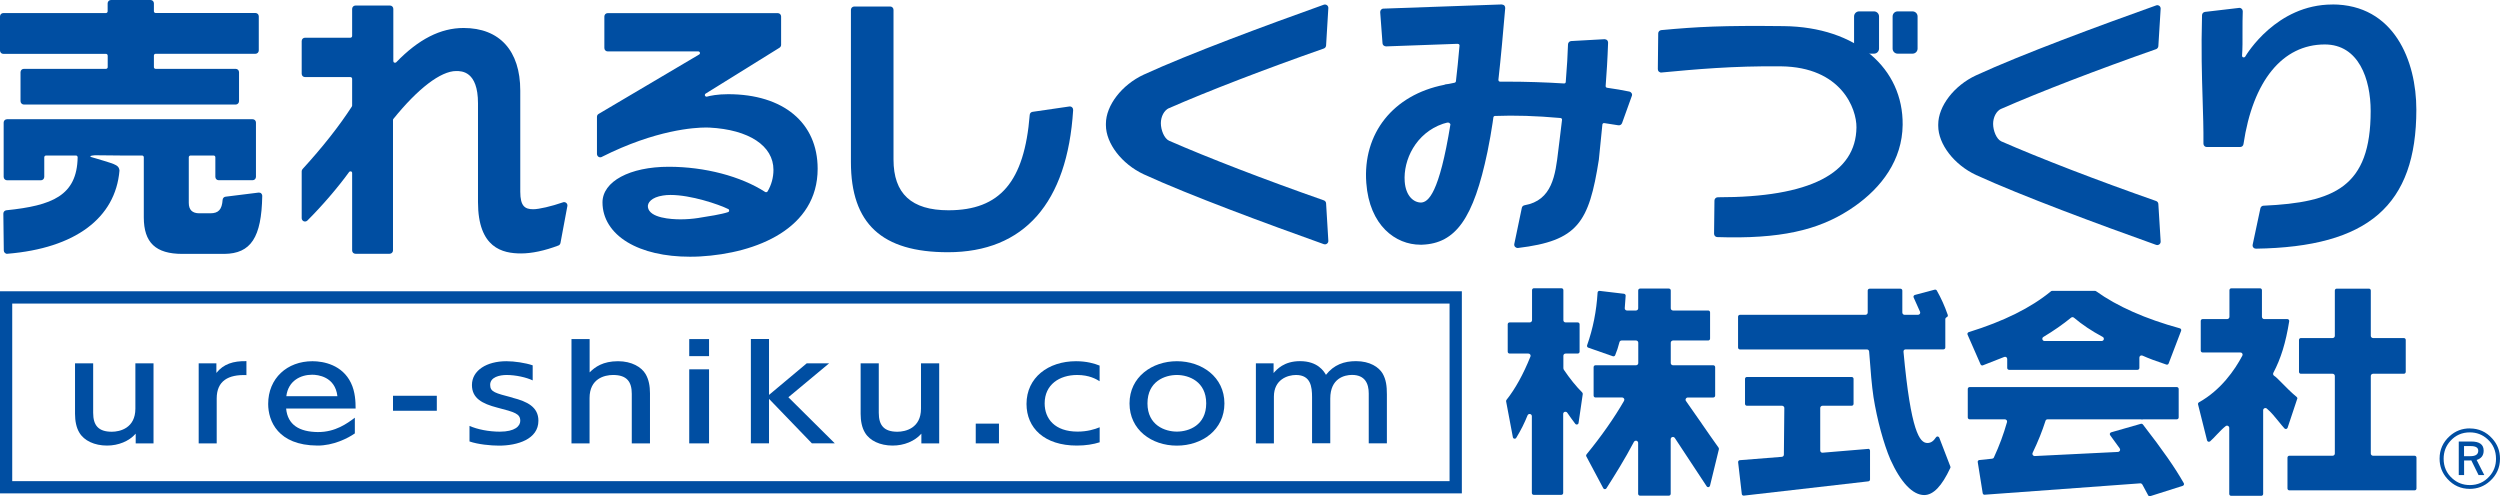<?xml version="1.0" encoding="UTF-8"?><svg id="_レイヤー_2" xmlns="http://www.w3.org/2000/svg" viewBox="0 0 388.55 77.14"><defs><style>.cls-1{fill:#004ea2;}</style></defs><g id="_レイヤー_1-2"><path class="cls-1" d="M264.46,65.79l-.46-.65c-.67-.96-1.32-1.9-1.97-2.82-.07-.1-.08-.23-.02-.35.06-.11.18-.19.31-.19h3.96c.16,0,.29-.13.29-.29v-4.43c0-.16-.13-.29-.29-.29h-6.26c-.19,0-.35-.15-.35-.34v-3.17c0-.18.16-.34.35-.34h5.47c.16,0,.29-.13.29-.29v-4.08c0-.16-.13-.29-.29-.29h-5.47c-.19,0-.35-.16-.35-.34v-2.78c0-.16-.13-.29-.29-.29h-4.48c-.16,0-.29.13-.29.29v2.78c0,.19-.16.34-.35.34h-1.4c-.1,0-.19-.04-.25-.11-.07-.07-.1-.16-.09-.26l.14-1.92c.01-.15-.1-.29-.25-.31l-3.79-.45c-.08,0-.16.01-.22.06-.06.05-.1.13-.1.2-.18,2.91-.71,5.58-1.63,8.19-.03.07-.02.15.01.22.03.07.09.12.16.15l3.83,1.34c.14.05.3-.02.36-.16.25-.59.48-1.28.67-2.04.04-.15.18-.25.34-.25h2.23c.19,0,.35.15.35.34v3.17c0,.19-.15.34-.35.34h-6.3c-.16,0-.29.13-.29.29v4.43c0,.16.13.29.29.29h4.14c.12,0,.24.07.3.18.06.1.06.23,0,.34-1.47,2.57-3.54,5.53-5.83,8.32-.07.09-.09.22-.03.32l2.63,4.94c.05.09.14.15.24.15.11,0,.2-.05.25-.13,1.28-2.01,2.93-4.65,4.28-7.23.07-.13.27-.2.39-.17.15.04.26.18.26.33v7.92c0,.16.13.29.29.29h4.48c.16,0,.29-.13.29-.29v-8.49c0-.15.1-.29.24-.33.15-.05.31.01.4.14l1.25,1.9c1.25,1.9,2.41,3.65,3.7,5.61.06.1.18.15.29.13.11-.02.2-.11.23-.22l1.38-5.66c.02-.08,0-.17-.04-.24-.93-1.3-1.81-2.57-2.66-3.8Z"/><path class="cls-1" d="M243.04,57.41c-.04-.05-.06-.13-.06-.2v-1.92c0-.19.15-.34.35-.34h1.88c.16,0,.29-.13.29-.29v-4.26c0-.16-.13-.29-.29-.29h-1.88c-.2,0-.35-.15-.35-.34v-4.68c0-.16-.13-.29-.29-.29h-4.29c-.16,0-.29.13-.29.29v4.68c0,.18-.16.34-.35.34h-3.14c-.16,0-.29.13-.29.29v4.26c0,.16.13.29.29.29h2.92c.12,0,.23.06.29.15.06.09.08.22.03.32-1.11,2.76-2.36,5.02-3.72,6.73-.05.06-.07.15-.06.23l1.05,5.57c.02.12.11.21.23.23.12.02.24-.03.3-.14.71-1.16,1.28-2.3,1.75-3.48.06-.13.18-.22.31-.22.02,0,.05,0,.09.01.16.03.27.17.27.33v11.94c0,.16.13.29.29.29h4.29c.16,0,.29-.13.29-.29v-12.29c0-.15.1-.28.23-.32.16-.04.32.01.4.13.4.59.82,1.17,1.25,1.73.07.09.19.13.3.1.11-.03.2-.12.21-.24l.65-4.48c.01-.09-.02-.18-.08-.25-.95-.95-1.91-2.13-2.91-3.61Z"/><path class="cls-1" d="M301.17,67.83c-.11-.01-.21.04-.27.13-.4.61-.81.89-1.34.89-1.2,0-2.57-1.69-3.72-14.19,0-.1.03-.2.08-.26.08-.08.19-.1.27-.1h5.86c.16,0,.29-.13.29-.29v-4.4c0-.13.09-.26.22-.31.14-.06.21-.22.16-.36-.48-1.38-1.04-2.62-1.7-3.78-.06-.11-.2-.17-.33-.14l-3.08.82c-.08.02-.15.08-.19.16-.04.07-.04.16,0,.24l.99,2.21c.05.1.04.23-.02.32-.06.09-.18.16-.29.16h-2.09c-.19,0-.35-.16-.35-.35v-3.42c0-.16-.13-.29-.29-.29h-4.8c-.16,0-.29.13-.29.29v3.42c0,.19-.16.35-.35.35h-19.51c-.16,0-.29.13-.29.29v4.8c0,.16.13.29.29.29h19.73c.19,0,.33.13.35.31.24,3.21.41,5.29.68,7.1.56,3.51,1.57,7.23,2.63,9.71,1.61,3.56,3.47,5.51,5.25,5.51,1.41,0,2.74-1.38,4.06-4.22.04-.07.04-.15,0-.23l-1.72-4.47c-.04-.1-.13-.17-.24-.18Z"/><path class="cls-1" d="M290.32,69.77l-7.08.59c-.09,0-.16-.03-.22-.08-.08-.07-.12-.16-.12-.26v-6.62c0-.18.16-.34.35-.34h4.54c.16,0,.29-.13.29-.29v-3.89c0-.16-.13-.29-.29-.29h-16.29c-.16,0-.29.13-.29.29v3.89c0,.16.13.29.29.29h5.47c.09,0,.18.04.26.12.06.06.09.14.09.23l-.07,7.26c0,.17-.14.32-.32.33l-6.53.52c-.08,0-.15.04-.2.11-.05.06-.07.14-.06.22l.57,4.93c.02.15.14.25.29.25.01,0,.02,0,.03,0l19.35-2.22c.15-.02.26-.14.26-.29v-4.48c0-.08-.03-.16-.09-.21-.06-.06-.14-.09-.22-.07Z"/><path class="cls-1" d="M308.18,56.78l3.31-1.3c.1-.04.21-.04.33.04.09.05.14.16.14.27v1.4c0,.16.13.29.29.29h19.96c.16,0,.29-.13.29-.29v-1.62c0-.11.06-.22.15-.28.09-.06.23-.07.34-.02.98.44,2.05.84,3.7,1.39.15.05.31-.02.36-.17l1.94-5.08c.03-.07.02-.16-.01-.23-.04-.07-.1-.13-.18-.15-5.35-1.47-9.74-3.41-13.03-5.77-.05-.04-.11-.05-.17-.05h-6.67c-.07,0-.13.02-.18.07-3.12,2.56-7.3,4.64-12.77,6.34-.08.02-.14.08-.18.16-.04.07-.04.16,0,.24l2.02,4.61c.06.14.23.21.37.15ZM322.1,49.29c.08,0,.16.03.23.08,1.27,1.08,2.73,2.06,4.47,2.99.14.07.21.23.17.39-.04.15-.18.25-.34.25h-8.87c-.15,0-.29-.1-.33-.25-.04-.15.02-.3.15-.38,1.56-.93,3.09-2,4.31-3,.06-.05.14-.08.22-.08Z"/><path class="cls-1" d="M333.04,65.97c-.07-.09-.19-.13-.31-.1l-4.61,1.32c-.09.03-.16.09-.2.18-.03.09-.02.19.04.27l1.48,2.04c.07.11.09.24.04.35-.06.12-.18.2-.3.21l-12.95.64c-.12,0-.21-.05-.29-.15-.07-.1-.08-.24-.03-.35.87-1.82,1.5-3.4,2-4.97.04-.15.18-.24.33-.24h14.47s.07,0,.14.02c.04,0,.09,0,.13,0,.04,0,.09-.02.12-.02h5.22c.16,0,.29-.13.29-.29v-4.43c0-.16-.13-.29-.29-.29h-32.2c-.16,0-.29.13-.29.29v4.43c0,.16.13.29.29.29h5.47c.1,0,.21.05.28.13.06.08.09.2.06.3-.55,1.94-1.18,3.63-2.04,5.5-.05.11-.15.18-.27.19l-1.99.21c-.08,0-.15.05-.2.11-.05.06-.07.14-.05.22l.77,4.82c.02.15.17.27.31.24l24.19-1.77c.13,0,.24.07.31.18l.9,1.67c.05.1.15.15.25.15.03,0,.06,0,.09-.01l5.04-1.6c.08-.03.15-.09.18-.17s.03-.17-.02-.25c-1.38-2.43-3.23-5.08-6.37-9.14Z"/><path class="cls-1" d="M375.29,70.83h-6.47c-.19,0-.35-.15-.35-.34v-12.06c0-.19.16-.34.35-.34h4.79c.16,0,.29-.13.29-.29v-4.97c0-.16-.13-.29-.29-.29h-4.79c-.19,0-.35-.16-.35-.34v-7.05c0-.16-.13-.29-.29-.29h-5.01c-.16,0-.29.13-.29.29v7.05c0,.19-.15.34-.35.34h-4.93c-.16,0-.29.13-.29.29v4.97c0,.16.13.29.29.29h4.93c.19,0,.35.15.35.34v12.06c0,.19-.15.34-.35.34h-6.72c-.16,0-.29.13-.29.29v4.8c0,.16.13.29.29.29h19.47c.16,0,.29-.13.29-.29v-4.8c0-.16-.13-.29-.29-.29Z"/><path class="cls-1" d="M357.04,62.01c.04-.11,0-.24-.09-.31-.89-.74-1.65-1.52-2.27-2.15-.53-.54-.96-.98-1.24-1.15-.15-.1-.2-.29-.12-.45,1.18-2.23,1.94-4.71,2.47-8.03.01-.08-.01-.17-.07-.23-.06-.06-.13-.1-.22-.1h-3.61c-.18,0-.34-.16-.34-.35v-4.14c0-.16-.13-.29-.29-.29h-4.47c-.16,0-.29.13-.29.29v4.14c0,.19-.16.35-.35.35h-3.82c-.16,0-.29.13-.29.29v4.61c0,.16.13.29.29.29h5.87c.12,0,.24.06.29.16.07.11.07.23.02.33-1.2,2.27-3.35,5.36-6.75,7.26-.11.06-.17.2-.14.32l1.4,5.59c.02.1.1.18.2.21.1.02.2,0,.28-.06.36-.32.71-.7,1.08-1.09.46-.48.89-.93,1.33-1.27.1-.08.25-.1.36-.04.12.06.2.18.2.3v10.28c0,.16.13.29.29.29h4.69c.16,0,.29-.13.29-.29v-13.01c0-.13.07-.25.2-.31.12-.06.27-.04.37.05.64.53,1.31,1.35,1.89,2.07.28.35.56.69.85,1.01.07.08.18.11.27.09.1-.02.18-.09.22-.19l1.49-4.48Z"/><path class="cls-1" d="M138.35,1.01h-5.58c-.29,0-.52.24-.52.52v23.66c0,9.56,4.79,14.01,15.07,14.01,11.84,0,18.57-7.65,19.47-22.1,0-.16-.05-.31-.17-.42-.11-.11-.27-.15-.43-.13l-5.71.83c-.24.03-.43.23-.44.47-.83,10.39-4.61,14.83-12.63,14.83-5.75,0-8.54-2.58-8.54-7.88V1.53c0-.29-.23-.52-.52-.52Z"/><path class="cls-1" d="M181.67,16.82c5.96-2.62,14.96-6.08,24.08-9.28.2-.07.33-.25.35-.46l.35-5.83c.01-.17-.07-.34-.21-.44-.14-.1-.32-.14-.49-.08-8.85,3.16-20.89,7.61-27.99,10.87-3.41,1.58-5.88,4.79-5.88,7.63v.22c0,2.84,2.47,6.05,5.88,7.64,7.1,3.26,19.14,7.7,27.99,10.86.06.02.12.03.18.03.11,0,.22-.03.31-.11.14-.1.22-.27.21-.44l-.35-5.83c-.01-.21-.15-.39-.35-.46-9.11-3.19-18.11-6.66-24.06-9.27-.76-.35-1.27-1.68-1.27-2.72s.51-2,1.25-2.34Z"/><path class="cls-1" d="M253.57,14.48c-.07-.13-.2-.22-.35-.25-1.04-.22-2.17-.41-3.45-.59-.14-.02-.23-.14-.22-.28.15-1.93.29-4.08.38-6.73,0-.14-.05-.29-.16-.39-.1-.1-.24-.13-.39-.15l-5.19.29c-.27.02-.48.24-.49.51-.04,1.47-.16,3.5-.35,5.84-.01.14-.08.25-.28.24-2.85-.18-5.9-.28-8.83-.28h-1.09c-.07,0-.14-.02-.2-.08-.05-.06-.07-.13-.07-.2.4-3.56.73-7.31,1.06-11.15.01-.15-.04-.3-.14-.41-.1-.1-.23-.11-.4-.16l-18.39.65c-.14,0-.28.07-.37.17-.09.11-.14.25-.13.39l.36,4.83c.02.28.23.45.54.48l11.1-.4c.18.02.24.05.26.08.05.06.08.13.07.2l-.03.31c-.16,1.76-.32,3.52-.53,5.23-.02.12-.11.21-.23.23-.15.02-.29.05-.49.1-.14.03-.27.06-.39.08l-.45.06c-.07,0-.19.05-.25.08-7.94,1.56-12.7,7.55-12.12,15.26.49,6.63,4.57,9.59,8.4,9.59h.26c5.25-.19,8.01-4.1,10.17-14.43.34-1.69.6-3.13.8-4.51l.12-.85c.02-.12.12-.22.25-.22,3.09-.12,6.35-.02,10.19.32.07,0,.13.04.17.09.05.06.07.13.06.19-.13,1.13-.26,2.26-.4,3.31-.06.46-.12.92-.18,1.44-.45,3.82-.92,7.77-5.25,8.53-.21.04-.38.19-.42.41l-1.17,5.61c-.03.16.01.33.13.45.1.11.24.17.38.17.02,0,.04,0,.06,0,9.3-1.12,11.03-3.92,12.57-13.71l.55-5.47c0-.07.04-.13.1-.18.04-.04.06-.06.2-.05.94.14,1.69.26,2.18.34.25.04.49-.1.58-.34l1.52-4.23c.06-.14.04-.29-.04-.43ZM225.43,19.3c-1.75,10.83-3.46,12.13-4.57,12.18-1.14,0-2.37-1-2.54-3.25-.25-3.36,1.72-7.54,5.94-8.99.23-.07.44-.13.64-.18.04,0,.08-.01.13-.01.12,0,.2.03.22.05.15.13.17.21.17.21Z"/><path class="cls-1" d="M16.74,8.62v1.82c0,.14-.12.26-.26.26H3.71c-.29,0-.52.23-.52.52v4.5c0,.29.23.52.52.53h32.92c.29,0,.52-.24.52-.53v-4.5c0-.29-.23-.52-.52-.52h-12.45c-.14,0-.26-.12-.26-.26v-1.82c0-.14.12-.26.26-.26h15.52c.29,0,.52-.24.52-.52V2.54c0-.29-.23-.52-.52-.52h-15.52c-.14,0-.26-.12-.26-.27V.52c0-.29-.23-.52-.52-.52h-6.15c-.29,0-.52.23-.52.52v1.24c0,.14-.12.27-.26.27H.52c-.29,0-.52.23-.52.52v5.3c0,.29.23.53.52.52h15.95c.14,0,.26.11.26.26Z"/><path class="cls-1" d="M87.49,31.45c-1.79.62-3.73,1.07-4.61,1.07-1.28,0-2.02-.45-2.02-2.73v-15.71c0-6.19-3.21-9.73-8.81-9.73-3.58,0-7,1.74-10.48,5.34-.05.05-.11.08-.28.05-.1-.04-.16-.14-.16-.24V1.38c0-.29-.23-.52-.52-.52h-5.36c-.29,0-.52.24-.52.52v4.21c0,.15-.12.27-.26.27h-7.06c-.29,0-.52.23-.52.52v5.09c0,.29.23.51.52.51h7.06c.14,0,.26.12.26.27v4.16c0,.05-.02.1-.04.14-1.98,3.06-4.56,6.33-7.66,9.72-.09.1-.14.22-.14.35v7.29c0,.21.13.4.32.48.2.08.42.03.57-.12,2.29-2.28,4.77-5.17,6.48-7.54.05-.07.12-.11.29-.1.11.04.18.14.18.25v12.05c0,.29.23.51.52.51h5.31c.28,0,.52-.23.52-.51v-20.29c0-.06.02-.11.06-.16,3.82-4.73,7.37-7.44,9.76-7.44.84,0,3.39,0,3.39,5.01v15.36c0,7.15,3.82,7.98,6.7,7.98,1.65,0,3.65-.42,5.79-1.23.17-.06.29-.21.33-.4l1.07-5.73c.04-.18-.03-.37-.17-.49-.14-.12-.33-.16-.51-.1Z"/><path class="cls-1" d="M93.54,24.38c8.4-4.23,14.47-4.56,16.13-4.56.22,0,.42,0,.6.01,6.13.32,9.94,2.83,9.94,6.56,0,1.2-.31,2.33-.91,3.36-.04.06-.1.1-.23.13-.05,0-.1-.02-.14-.04-3.8-2.45-9.4-3.92-14.99-3.92-6.06,0-10.3,2.28-10.3,5.54,0,2.49,1.38,4.68,3.88,6.19,2.44,1.47,5.8,2.25,9.71,2.25.51,0,1.04-.01,1.57-.04,8.84-.5,18.28-4.35,18.28-13.63,0-7.15-5.33-11.59-13.92-11.59-1.66,0-2.77.24-3.34.39-.11,0-.21-.06-.25-.15-.05-.12-.01-.26.1-.33l11.48-7.13c.15-.1.25-.26.25-.44V2.56c0-.29-.23-.52-.52-.52h-26.43c-.29,0-.52.23-.52.52v4.91c0,.29.23.52.52.52h14.08c.11,0,.22.08.25.19.03.11-.02.23-.12.29l-15.63,9.24c-.16.09-.25.26-.25.45v5.76c0,.18.09.35.24.45.16.1.35.1.51.02ZM105.78,34.09c-1.44,0-4.82-.19-5.08-1.88-.11-.71.57-1.55,2.33-1.82.35-.06.75-.09,1.19-.09,3.16,0,7.46,1.45,8.96,2.19.1.04.15.14.15.25,0,.1-.08.2-.18.23-1,.34-3.1.67-4.4.87l-.23.04c-.84.13-1.81.21-2.74.21Z"/><path class="cls-1" d="M40.61,30.06c-.11-.1-.26-.13-.41-.13-1.24.16-3.54.45-5.14.64-.25.02-.44.23-.46.48-.1,1.51-.64,2.1-1.91,2.1h-1.72c-1.08,0-1.63-.54-1.63-1.62v-7.09c0-.14.12-.27.26-.27h3.61c.14,0,.26.12.26.27v3.05c0,.29.23.52.52.52h5.27c.29,0,.52-.24.52-.52v-8.45c0-.29-.24-.52-.52-.51H1.09c-.29,0-.52.23-.52.51v8.45c0,.29.23.52.52.53h5.27c.29,0,.52-.24.52-.53v-3.05c0-.14.12-.26.26-.27h4.67c.07,0,.14.03.18.08.05.05.08.12.08.19-.1,5.98-3.97,7.51-11.08,8.24-.27.03-.47.25-.47.52l.07,5.73c0,.14.06.28.17.38.11.09.25.16.39.13,10.53-.86,16.79-5.55,17.42-12.92-.05-.57-.34-.78-.92-1.03-.42-.18-2.32-.75-3.5-1.09-.32-.16.11-.23.62-.27l4.11.04s0,0,0,0h3.21c.14,0,.26.12.26.27v9.34c0,3.93,1.85,5.68,5.99,5.68h6.52c4.14-.04,5.79-2.56,5.9-9,0-.16-.06-.3-.17-.4Z"/><path class="cls-1" d="M362.5.7c-8.71,0-13.36,7.78-13.55,8.1-.06.09-.14.13-.3.12-.12-.04-.2-.15-.19-.27.08-1.06.08-2.43.07-3.76,0-1.12,0-2.2.04-3.12,0-.15-.05-.3-.17-.4-.11-.11-.27-.17-.42-.14l-5.28.62c-.25.03-.45.24-.46.5-.15,5.4-.02,9.43.09,13.05.07,2.35.15,4.57.13,6.93,0,.14.05.27.15.37.1.1.23.15.37.15h5.18c.26,0,.48-.18.52-.44,1.46-9.85,6.07-15.5,12.64-15.5,5.26,0,7.13,5.35,7.13,10.35,0,11.8-5.61,14.21-16.65,14.71-.24,0-.44.18-.49.41l-1.2,5.65c-.03.15,0,.32.11.44.1.12.25.18.4.18h0c17.47-.26,24.93-6.73,24.93-21.62,0-7.54-3.43-16.34-13.08-16.34Z"/><path class="cls-1" d="M311.02,16.92c5.96-2.62,14.96-6.08,24.08-9.28.19-.07.33-.25.35-.46l.36-5.83c0-.17-.07-.35-.21-.44-.14-.1-.32-.14-.49-.07-8.85,3.16-20.89,7.6-27.99,10.87-3.41,1.58-5.88,4.79-5.88,7.63v.22c0,2.84,2.47,6.05,5.88,7.64,7.1,3.25,19.14,7.7,27.99,10.86.06.02.12.03.18.03.11,0,.22-.04.31-.11.14-.1.22-.27.21-.45l-.36-5.83c-.01-.21-.15-.39-.35-.46-9.11-3.19-18.11-6.66-24.06-9.27-.76-.35-1.27-1.68-1.27-2.72s.51-2,1.25-2.34Z"/><path class="cls-1" d="M277.22,4.06c-9.59-.11-13.44.1-19.03.62-.27.03-.47.25-.47.51l-.06,5.56c0,.15.06.29.17.39.11.09.24.15.4.13,5.1-.48,11.09-1.04,18.57-.96,9.38.11,11.76,6.58,11.73,9.49-.08,7.13-7.19,10.88-21.55,10.86-.28,0-.52.23-.52.51l-.06,5.16c0,.28.22.52.51.52.6.02,1.19.03,1.77.04h0c9.32.11,14.84-1.52,19.53-4.8,4.22-2.95,7.44-7.21,7.5-12.68.1-8.75-7.14-15.22-18.5-15.35Z"/><path class="cls-1" d="M288.94,1.77h2.32c.43,0,.78.35.78.78v5.01c0,.43-.35.78-.78.78h-2.32c-.43,0-.78-.35-.78-.78V2.55c0-.43.35-.78.78-.78Z"/><path class="cls-1" d="M294.93,1.77h2.32c.43,0,.78.35.78.78v5.01c0,.43-.35.78-.78.78h-2.32c-.43,0-.78-.35-.78-.78V2.55c0-.43.35-.78.78-.78Z"/><path class="cls-1" d="M0,76.68v-31.41h227.2v31.41H0ZM1.9,47.18v27.6h223.39v-27.6H1.9Z"/><path class="cls-1" d="M23.86,56.47v12.44h-2.77v-1.51c-1.03,1.18-2.7,1.85-4.46,1.85-1.94,0-3.56-.76-4.29-2-.48-.78-.68-1.83-.68-2.94v-7.84h2.82v7.69c0,1.95.81,2.94,2.9,2.94,1.26,0,3.66-.56,3.66-3.59v-7.04h2.82Z"/><path class="cls-1" d="M30.88,68.91v-12.44h2.75v1.49c1.11-1.39,2.62-1.87,4.67-1.83v2.17c-2.8-.11-4.62.88-4.62,3.63v6.98h-2.8Z"/><path class="cls-1" d="M67.89,61.51v2.33h-6.81v-2.33h6.81Z"/><path class="cls-1" d="M88.82,68.91v-16.21h2.82v5.18c.83-.84,2.07-1.74,4.41-1.74,2.14,0,3.66.92,4.29,2,.5.86.68,1.87.68,2.98v7.79h-2.83v-7.71c0-1.83-.73-2.92-2.9-2.92-1.34,0-3.66.56-3.66,3.59v7.04h-2.82Z"/><path class="cls-1" d="M110.2,55.35h-3.08v-2.65h3.08v2.65ZM110.2,68.91h-3.08v-11.51h3.08v11.51Z"/><path class="cls-1" d="M119.53,61.37l5.85-4.9h3.48l-6.33,5.27,7.21,7.16h-3.56l-6.66-6.91v6.91h-2.82v-16.21h2.82v8.66Z"/><path class="cls-1" d="M145.97,56.47v12.44h-2.77v-1.51c-1.04,1.18-2.7,1.85-4.47,1.85-1.94,0-3.56-.76-4.29-2-.48-.78-.68-1.83-.68-2.94v-7.84h2.82v7.69c0,1.95.81,2.94,2.9,2.94,1.26,0,3.66-.56,3.66-3.59v-7.04h2.82Z"/><path class="cls-1" d="M155.26,65.84v3.07h-3.61v-3.07h3.61Z"/><path class="cls-1" d="M182.91,56.14c3.89,0,7.39,2.46,7.39,6.56s-3.46,6.56-7.39,6.56-7.36-2.46-7.36-6.56,3.5-6.56,7.36-6.56ZM182.91,67.08c1.87,0,4.56-.99,4.56-4.39s-2.7-4.41-4.56-4.41-4.57.98-4.57,4.41,2.75,4.39,4.57,4.39Z"/><path class="cls-1" d="M203.92,68.91v-7.19c0-1.6-.2-3.44-2.5-3.44-1.31,0-3.43.71-3.43,3.36v7.27h-2.8v-12.44h2.75v1.51c.5-.56,1.61-1.85,4.11-1.85,2.77,0,3.73,1.6,4.03,2.13,1.24-1.58,2.82-2.13,4.67-2.13,2.17,0,3.56.94,4.14,1.93.53.93.66,1.93.66,3.23v7.61h-2.82v-7.75c0-1.53-.58-2.88-2.6-2.88-1.16,0-3.38.52-3.38,3.67v6.95h-2.82Z"/><path class="cls-1" d="M170.9,66.41c-.78.32-1.92.67-3.42.67-3.55,0-5.12-2-5.12-4.39,0-2.92,2.3-4.41,5.05-4.41,1.87,0,2.97.64,3.49.97v-2.43c-.8-.32-2-.68-3.67-.68-4.31,0-7.69,2.54-7.69,6.64,0,3.72,2.75,6.47,7.82,6.47,1.4,0,2.58-.2,3.55-.51v-2.33Z"/><path class="cls-1" d="M55.15,64.92c-1.17.87-3.01,2.25-5.76,2.23-2.85-.03-4.69-1.11-4.92-3.66h10.8c0-1.01-.05-2.6-.73-3.99-1.34-2.77-4.21-3.36-5.98-3.36-3.93,0-6.88,2.65-6.88,6.64,0,2.65,1.51,6.43,7.64,6.47,2.47.02,4.74-1.13,5.83-1.89v-2.44ZM48.51,58.24c.86,0,3.58.27,3.93,3.34h-7.94c.3-2.44,2.27-3.34,4.01-3.34Z"/><path class="cls-1" d="M79.69,61.81c-2.73-.72-3.51-.88-3.51-2,0-1.2,1.46-1.53,2.57-1.53,1.39,0,3.06.37,4.04.84v-2.34c-1.14-.39-2.83-.64-4.09-.64-3.03,0-5.35,1.41-5.35,3.7,0,2.06,1.59,2.9,3.93,3.51,2.72.71,3.58.94,3.58,2.06,0,.8-.81,1.68-3.18,1.68-1.69,0-3.49-.35-4.71-.9v2.42c1.32.46,3.31.65,4.58.65,2.87,0,6.13-.99,6.13-3.87,0-2.14-1.74-2.99-4.01-3.57Z"/><path class="cls-1" d="M383.86,66.59c1.38,0,2.54.52,3.48,1.56.81.89,1.21,1.94,1.21,3.14,0,1.38-.52,2.54-1.56,3.48-.89.81-1.94,1.21-3.14,1.21-1.38,0-2.54-.52-3.48-1.56-.81-.89-1.21-1.94-1.21-3.14,0-1.39.52-2.55,1.56-3.49.89-.81,1.94-1.21,3.14-1.21ZM383.86,67.2c-1.22,0-2.23.45-3.03,1.34-.7.77-1.04,1.69-1.04,2.76,0,1.22.44,2.24,1.33,3.04.77.7,1.68,1.05,2.74,1.05,1.22,0,2.23-.45,3.03-1.34.7-.77,1.04-1.69,1.04-2.75,0-1.23-.44-2.25-1.33-3.05-.77-.7-1.68-1.05-2.74-1.05ZM382.13,68.62h1.96c1.28,0,1.92.47,1.92,1.42,0,.74-.36,1.22-1.09,1.45l1.19,2.35h-.89l-1.13-2.29c-.06.01-.17.02-.33.02h-.79v2.27h-.83v-5.22ZM382.96,69.32v1.58h.99c.81,0,1.22-.28,1.22-.85,0-.48-.39-.72-1.18-.72h-1.03Z"/></g></svg>